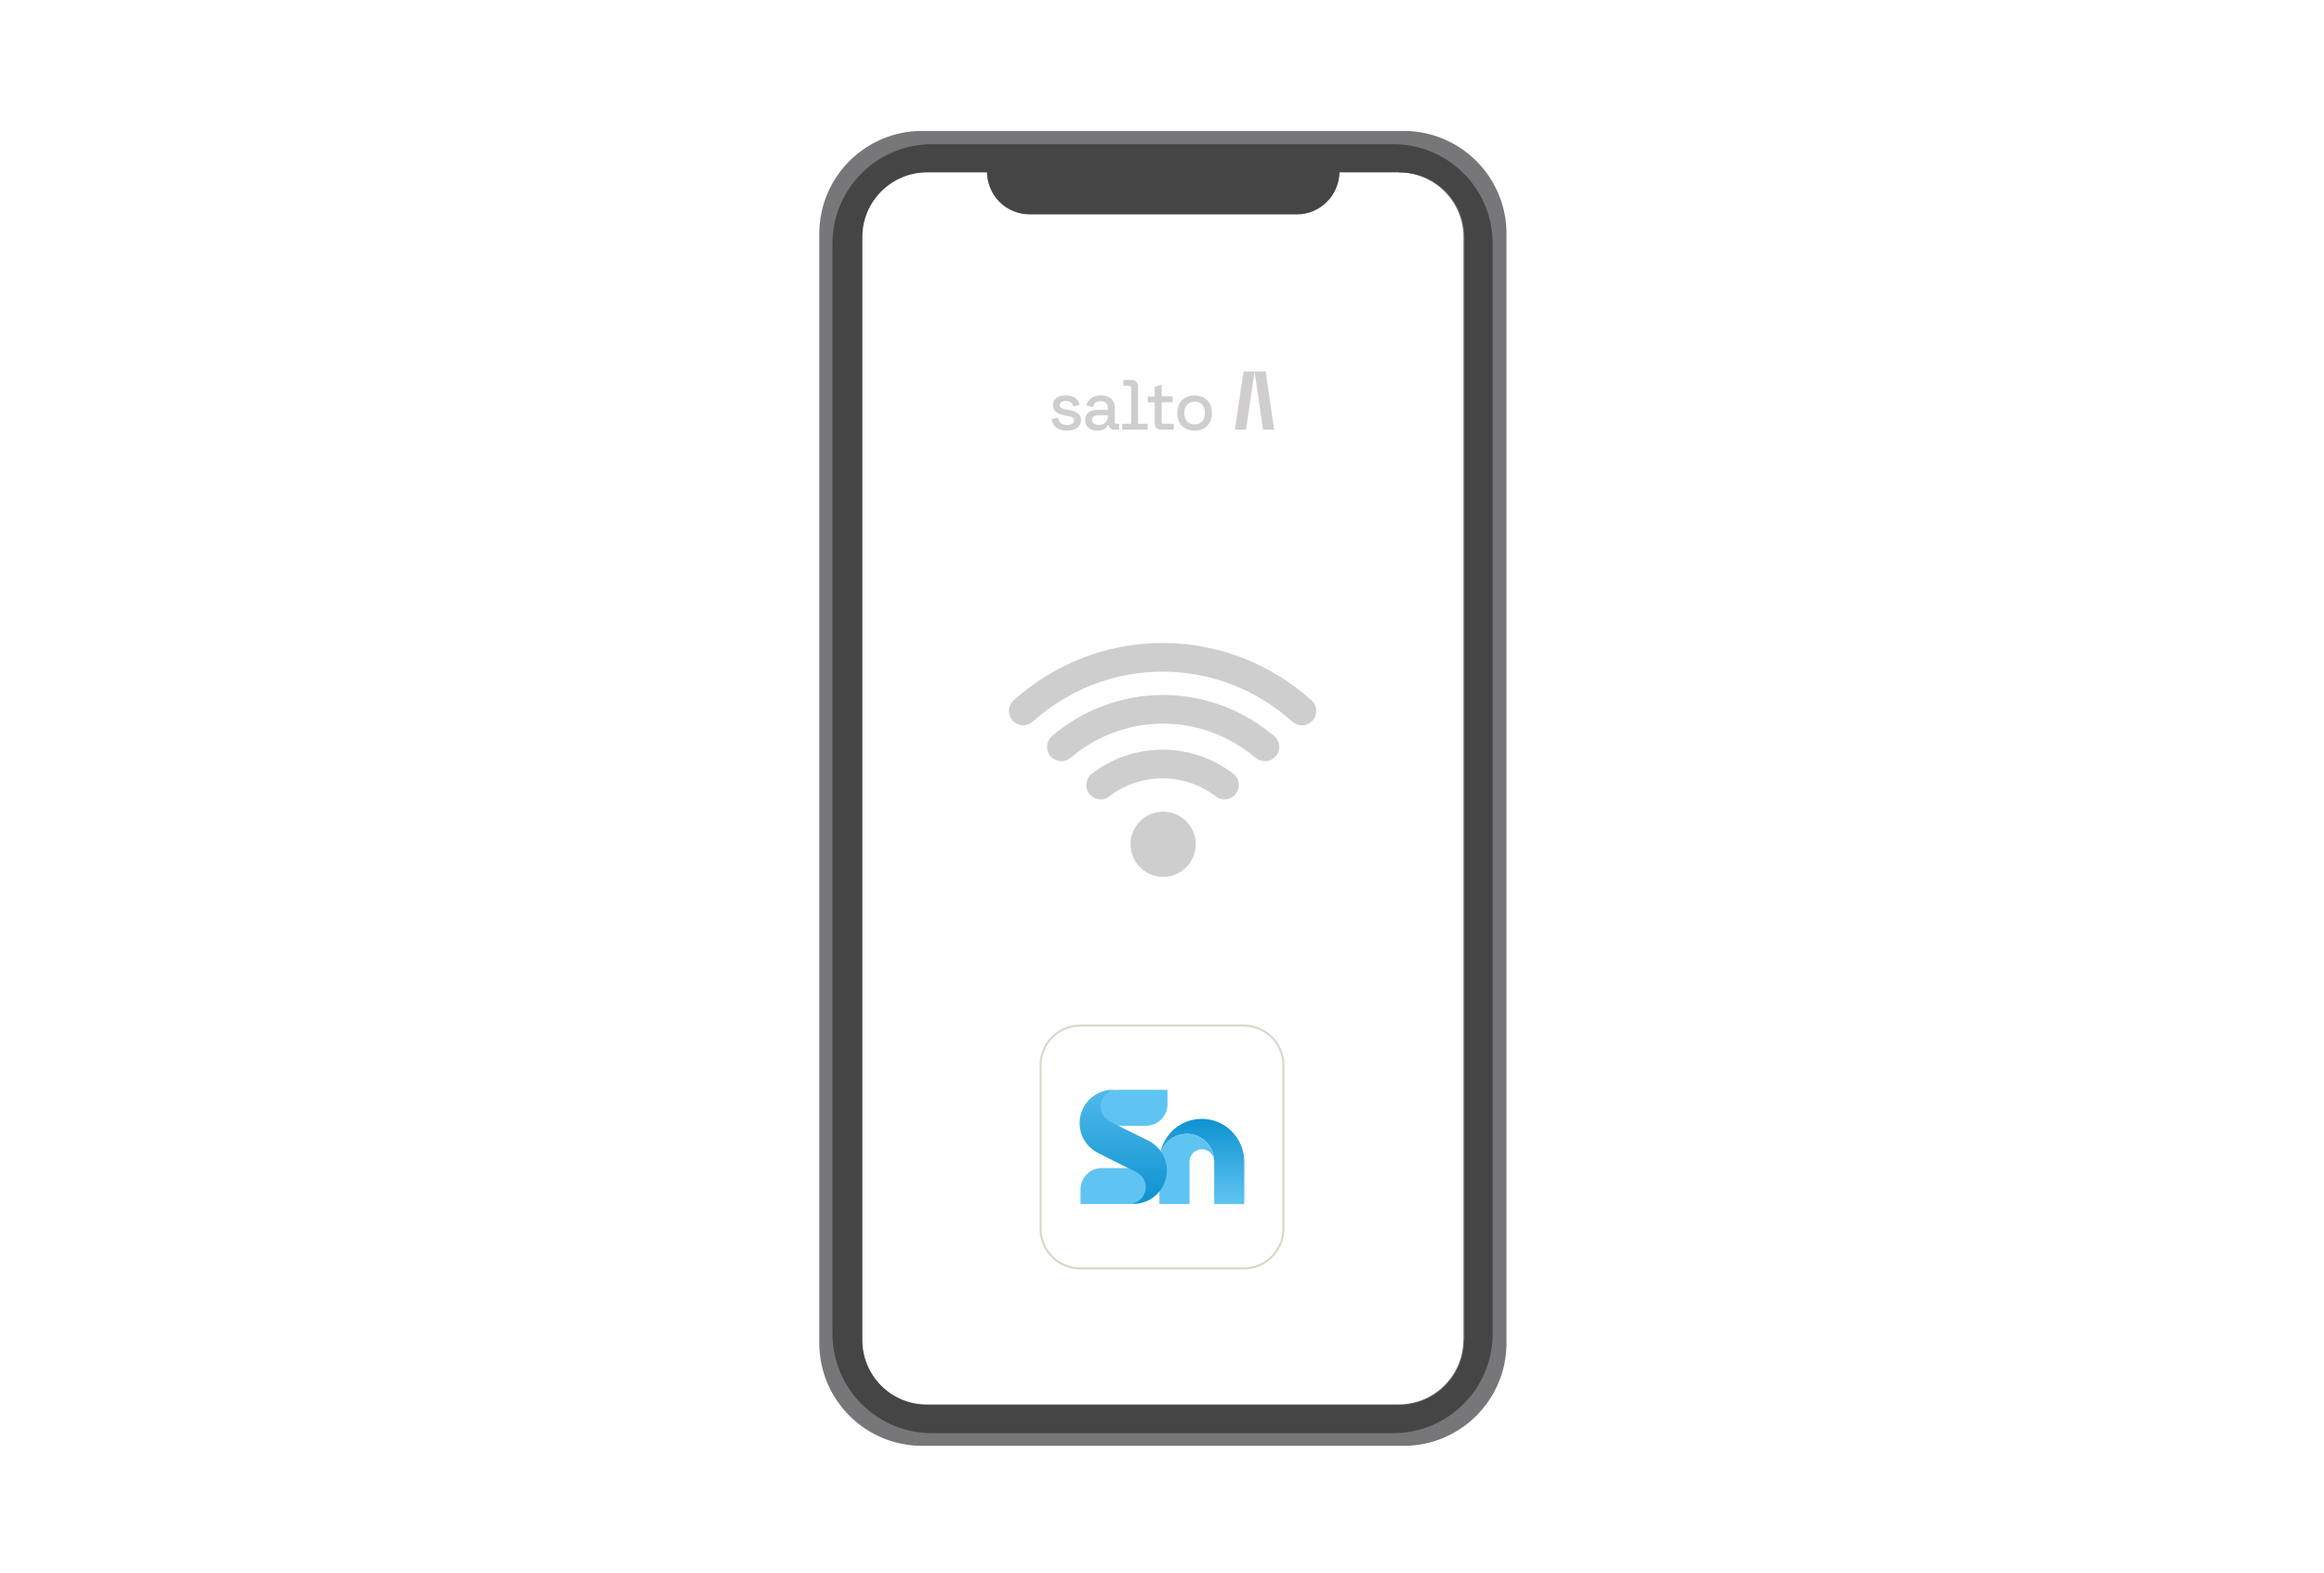 <svg xmlns="http://www.w3.org/2000/svg" xmlns:xlink="http://www.w3.org/1999/xlink" id="Livello_1" viewBox="0 0 536.07 362.75"><defs><linearGradient id="Sfumatura_senza_nome_5" x1="277.24" x2="277.24" y1="107.06" y2="87.41" gradientTransform="matrix(1 0 0 -1 0 365.13)" gradientUnits="userSpaceOnUse"><stop offset="0" stop-color="#0d92d1"/><stop offset="1" stop-color="#61c4f1"/></linearGradient><linearGradient xlink:href="#Sfumatura_senza_nome_5" id="Sfumatura_senza_nome_5-2" x1="259.09" x2="259.09" y1="87.47" y2="120.66"/><clipPath id="clippath"><path d="M242.56 85.68h51.36v13.65h-51.36z" style="stroke-width:0;fill:none"/></clipPath><style>.cls-1{fill:#cfcdcd}.cls-1,.cls-2,.cls-6{stroke-width:0}.cls-2{fill:#5fc4f1}.cls-11{fill:none}.cls-6{fill:#fff}.cls-11{stroke:#cfcece;stroke-linecap:round;stroke-linejoin:round;stroke-width:6.61px}</style></defs><path d="M0 0h536.07v362.75H0z" class="cls-6"/><path d="M323.78 30.2H212.7c-13.1 0-23.72 10.62-23.72 23.72v255.84c0 13.1 10.62 23.72 23.72 23.72h111.08c13.1 0 23.72-10.62 23.72-23.72V53.92c0-13.1-10.62-23.72-23.72-23.72" style="stroke-width:0;fill:#777779"/><path d="M322.76 39.63h-13.9c0 5.36-4.34 9.69-9.82 9.69h-61.6c-5.36 0-9.69-4.34-9.82-9.69h-13.9c-8.29 0-14.92 6.76-14.92 14.92v254.44c0 8.29 6.76 14.92 14.92 14.92h108.92c8.29 0 14.92-6.76 14.92-14.92V54.68c0-8.29-6.76-14.92-14.92-14.92l.13-.13Z" class="cls-6"/><g style="clip-path:url(#clippath)"><path d="m289.38 85.68 1.97 13.43h2.56l-1.97-13.43z" class="cls-1"/><path d="M287.41 99.11h-2.56l1.98-13.43h2.56zM246.17 99.32c-.98 0-1.79-.22-2.43-.65-.64-.44-1.04-1.1-1.18-1.98l1.49-.36c.08.42.22.76.42 1.01s.45.42.74.53c.3.1.61.15.96.15.51 0 .9-.1 1.18-.3s.41-.45.41-.76-.13-.54-.39-.69-.65-.26-1.15-.36l-.53-.09a6.6 6.6 0 0 1-1.42-.41c-.42-.18-.76-.42-1.01-.73s-.38-.71-.38-1.2c0-.72.27-1.29.81-1.69s1.26-.6 2.15-.6 1.57.2 2.13.58c.56.39.92.92 1.08 1.58l-1.49.42c-.09-.47-.29-.79-.59-.99s-.67-.29-1.12-.29-.78.08-1.03.24-.37.39-.37.68q0 .465.36.69.36.21.99.33l.55.09c.55.09 1.05.22 1.51.39.45.17.82.41 1.08.72s.4.72.4 1.24c0 .77-.29 1.37-.86 1.79s-1.34.64-2.3.64ZM253.18 99.32c-.55 0-1.04-.09-1.47-.28-.43-.18-.77-.46-1.03-.83-.25-.36-.38-.8-.38-1.32s.13-.97.38-1.32.6-.61 1.04-.79.94-.26 1.5-.26h2.33v-.5c0-.45-.13-.8-.4-1.07s-.69-.41-1.24-.41-.97.13-1.26.39-.48.6-.58 1.01l-1.49-.48c.12-.42.32-.79.6-1.13s.64-.61 1.1-.82c.45-.21 1-.31 1.65-.31.99 0 1.78.25 2.35.76s.86 1.23.86 2.16v3.16c0 .31.15.46.43.46h.57v1.34h-1.11c-.36 0-.66-.09-.89-.28-.23-.18-.34-.44-.34-.76v-.05h-.23c-.08.15-.21.34-.37.55-.17.21-.41.39-.73.54s-.75.23-1.27.23Zm.23-1.32c.64 0 1.16-.19 1.56-.55.39-.37.59-.87.59-1.52v-.16h-2.24c-.42 0-.77.09-1.03.27s-.39.45-.39.8.14.63.41.84.64.31 1.11.31ZM275.55 99.32c-.77 0-1.45-.16-2.05-.48s-1.07-.77-1.41-1.36q-.51-.885-.51-2.1v-.23c0-.81.17-1.51.51-2.09.34-.59.81-1.04 1.41-1.36s1.28-.48 2.05-.48 1.45.16 2.05.48 1.07.77 1.42 1.36c.34.59.51 1.29.51 2.09v.23q0 1.215-.51 2.1c-.34.59-.82 1.05-1.42 1.36-.6.32-1.29.48-2.05.48m0-1.43c.71 0 1.28-.23 1.72-.68s.66-1.08.66-1.88v-.14c0-.8-.22-1.42-.65-1.87s-1.01-.68-1.73-.68-1.26.23-1.7.68-.66 1.07-.66 1.87v.14c0 .8.22 1.42.66 1.88.44.45 1.01.68 1.7.68M267.88 99.11q-.705 0-1.11-.42c-.28-.28-.41-.65-.41-1.12v-4.78h-1.61v-1.36h1.61v-2.2l1.6-.51v2.7h2.54v1.36h-2.54v4.5c0 .31.15.47.43.47h2.36v1.36h-2.88ZM262.51 97.75v-8.58c0-.47-.14-.84-.41-1.12q-.42-.42-1.11-.42h-1.86v1.36h1.35c.29 0 .43.15.43.47v8.29h-2.05v1.36h5.87v-1.36z" class="cls-1"/></g><path d="M321.48 33.26h-106.5c-12.63 0-22.96 10.2-22.96 22.96V307.6c0 12.75 10.33 22.96 22.96 22.96h106.37c12.75 0 22.96-10.33 22.96-22.96V56.21c0-12.75-10.33-22.96-22.96-22.96h.13Zm16.2 275.87c0 8.29-6.76 14.92-14.92 14.92H213.84c-8.29 0-14.92-6.76-14.92-14.92V54.68c0-8.29 6.76-14.92 14.92-14.92h13.9c0 5.36 4.34 9.69 9.82 9.69h61.6c5.36 0 9.69-4.34 9.82-9.69h13.9c8.29 0 14.92 6.76 14.92 14.92v254.44h-.13Z" style="stroke-width:0;fill:#464545"/><path d="M268.3 202.25c4.16 0 7.52-3.37 7.52-7.52s-3.37-7.52-7.52-7.52-7.52 3.37-7.52 7.52 3.37 7.52 7.52 7.52" style="stroke-width:0;fill:#cfcece"/><path d="M253.88 181.07c3.95-3.06 8.93-4.85 14.28-4.85s10.33 1.79 14.28 4.85M244.83 172.27c6.25-5.36 14.54-8.67 23.47-8.67s17.09 3.32 23.47 8.67" class="cls-11"/><path d="M236.03 163.98c8.54-7.65 19.77-12.37 32.14-12.37s23.59 4.72 32.14 12.37" class="cls-11"/><path d="M249.21 236.55h37.65a9.18 9.18 0 0 1 9.18 9.18v37.65a9.18 9.18 0 0 1-9.18 9.18h-37.65a9.18 9.18 0 0 1-9.18-9.18v-37.65a9.18 9.18 0 0 1 9.18-9.18" class="cls-6"/><path d="M249.21 236.55h37.65a9.18 9.18 0 0 1 9.18 9.18v37.65a9.18 9.18 0 0 1-9.18 9.18h-37.65a9.18 9.18 0 0 1-9.18-9.18v-37.65a9.18 9.18 0 0 1 9.18-9.18Z" style="fill:none;stroke:#dbd6ca;stroke-width:.47px"/><path d="M273.76 261.52c3.49 0 6.32 2.86 6.32 6.39v9.81h6.94v-9.75c0-5.47-4.39-9.9-9.79-9.9s-9.56 4.21-9.78 9.48c.19-3.36 2.94-6.02 6.31-6.02Z" style="stroke-width:0;fill:url(#Sfumatura_senza_nome_5)"/><path d="M265.44 267.92c0-.12 0-.24.01-.37 0 .12-.01.24-.01.37" style="stroke-width:0;fill:#0392d0"/><path d="M267.44 270.49v7.21h6.94v-9.73c0-1.59 1.28-2.88 2.85-2.88s2.85 1.29 2.85 2.88v-.05c0-3.53-2.83-6.39-6.32-6.39s-6.32 2.86-6.32 6.39zM269.3 254.71v-3.34h-11.36c-2.88 0-4.87 1.95-4.82 4.1 0 1.47.87 2.66 2.11 3.39l2.9.8h6.18c2.75 0 4.99-2.2 4.99-4.95M249.24 274.36v3.34h11.27c2.15 0 4.67-1.53 4.62-3.68 0-1.47-1.03-2.95-2.26-3.68l-2.54-.92h-6.14a4.93 4.93 0 0 0-4.95 4.95Z" class="cls-2"/><path d="m264.88 263.09-3.98-1.97-2.93-1.47-1.97-1.01c-1.28-.73-2.11-1.92-2.11-3.43 0-2.11 1.69-3.85 3.85-3.85h-1.01c-2.61 0-4.9 1.28-6.32 3.3a7.6 7.6 0 0 0-1.37 4.4c0 2.84 1.51 5.45 4.26 6.87l4.17 2.11 2.7 1.33 2.02 1.01c1.28.73 2.11 1.92 2.11 3.43 0 2.11-1.69 3.85-3.85 3.85h1.01c2.61 0 4.9-1.28 6.32-3.3a7.6 7.6 0 0 0 1.37-4.4c0-2.89-1.51-5.45-4.26-6.87Z" style="stroke-width:0;fill:url(#Sfumatura_senza_nome_5-2)"/></svg>